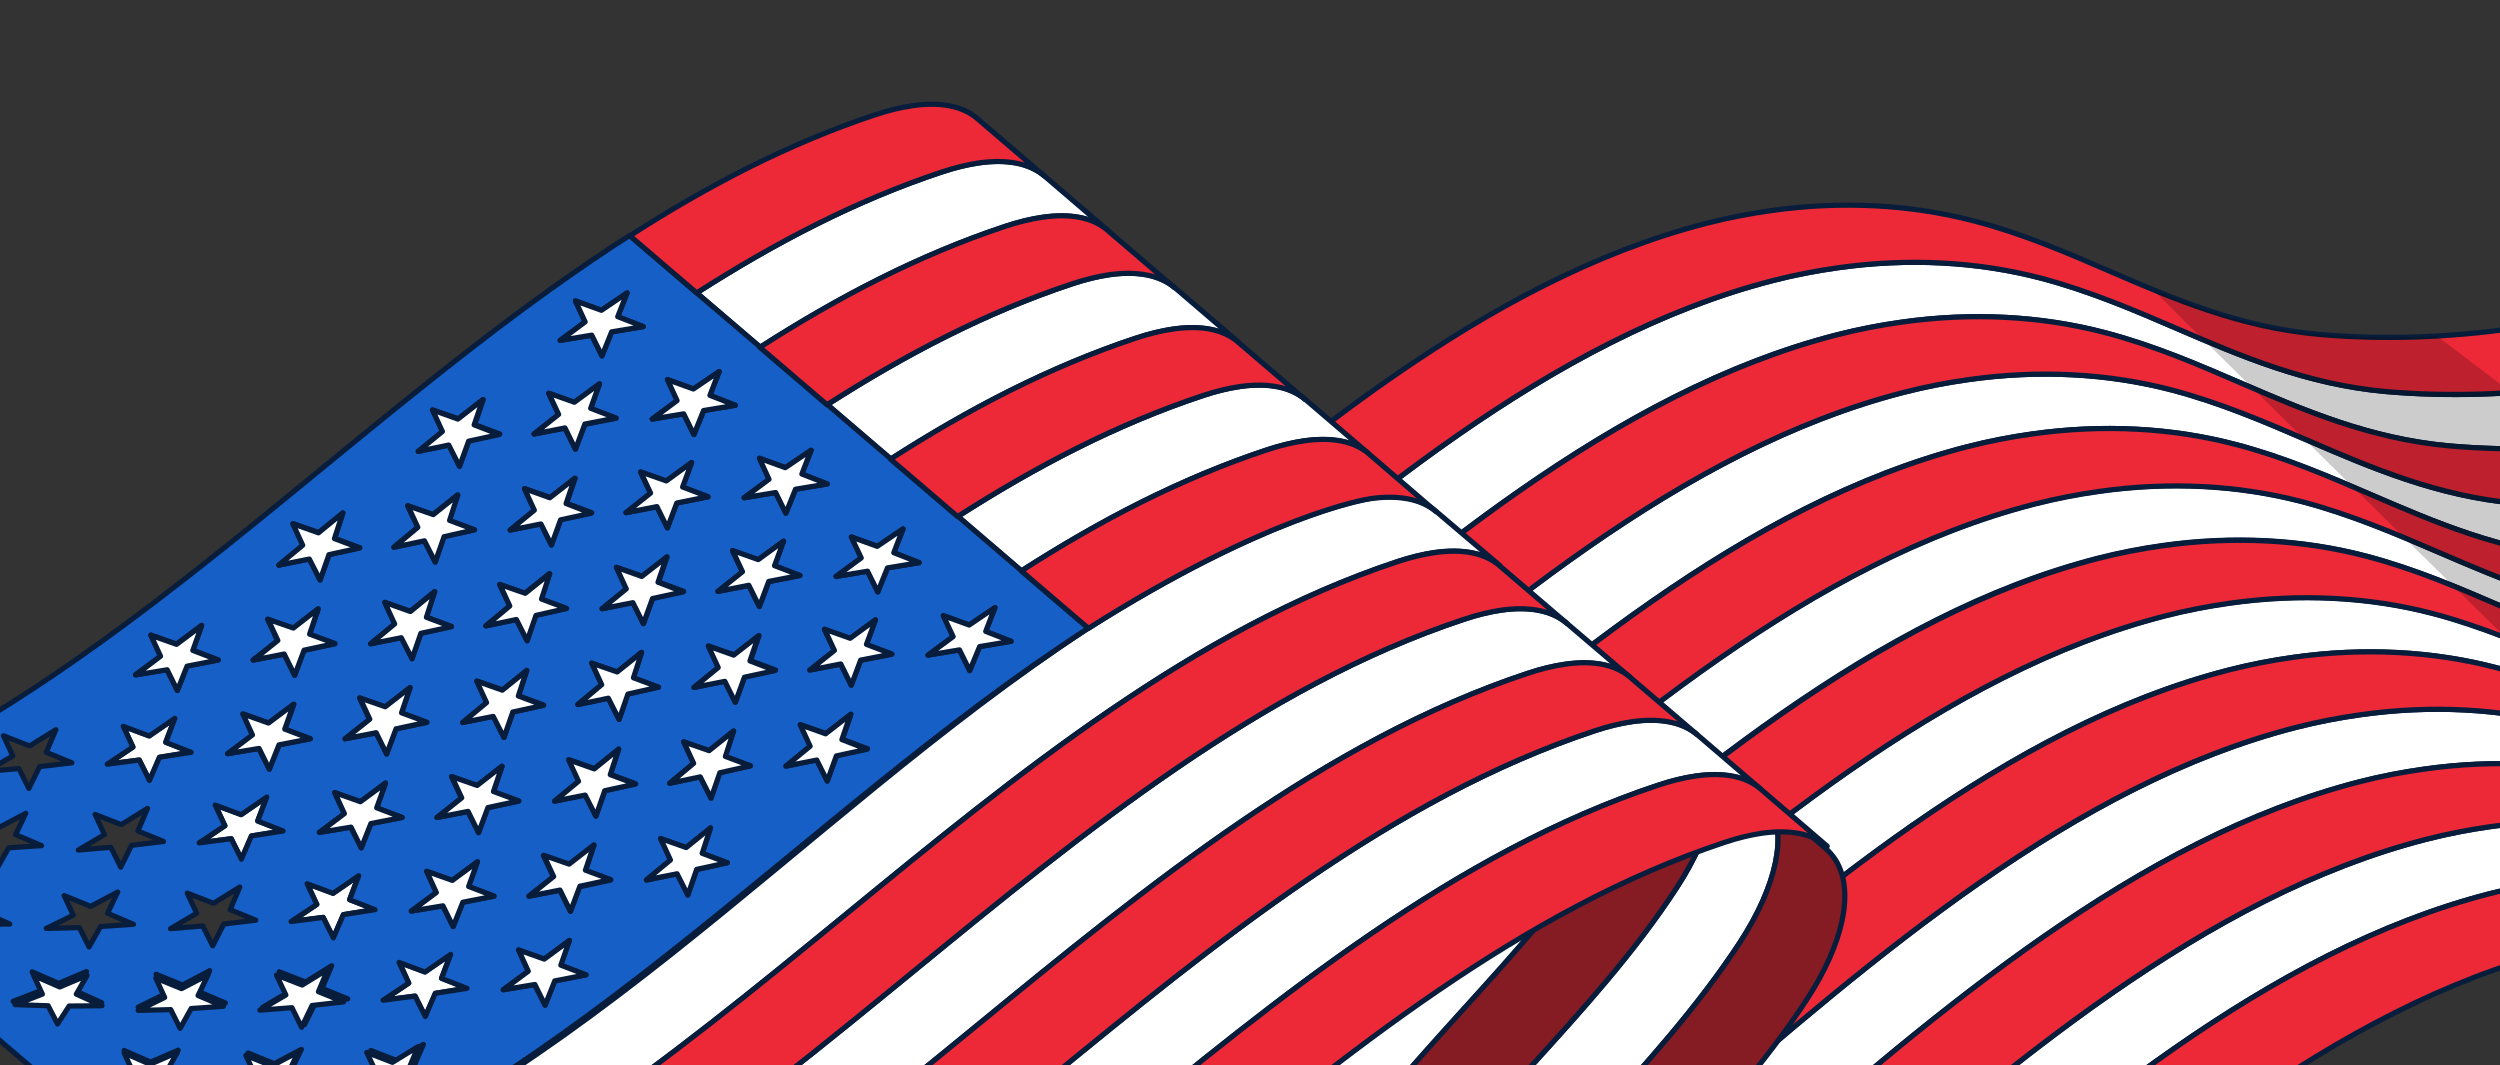 <svg width="1920" height="818" viewBox="0 0 1920 818" fill="none" xmlns="http://www.w3.org/2000/svg">
<rect x="0" y="0" width="1920" height="818" fill="#333333" stroke="none"/>
<g clip-path="url(#clip0_84_3662)">
<path d="M3007.49 514.802C2930.52 603.853 2827.27 675.094 2709.17 720.892C2651.5 743.155 2591.7 758.633 2532.97 766.902C2481.24 774.111 2430.14 775.807 2382.22 771.567C2321.79 766.054 2271.54 744.427 2222.78 723.437C2189.7 709.231 2155.56 694.601 2118.25 684.636C2069.06 671.702 2015.63 668.946 1961.77 676.579C1945.23 678.911 1928.7 682.091 1912.16 686.332C1741.9 730.009 1591.36 859.982 1445.7 985.714C1431.28 998.012 1416.44 1010.95 1402.02 1023.24C1363.01 1056.74 1311.48 1098.72 1259.54 1128.2C1224.77 1147.91 1193.39 1159.79 1166.03 1163.6C1144.83 1166.57 1125.96 1164.67 1109.63 1158.09C1101.79 1154.91 1095.22 1150.88 1089.7 1146.22L1040.94 1104.45C1046.45 1109.11 1053.02 1113.14 1060.87 1116.32C1077.19 1122.9 1096.06 1124.8 1117.27 1121.84C1144.62 1118.02 1175.79 1106.15 1210.77 1086.43C1262.72 1056.96 1314.24 1014.97 1353.25 981.474C1367.67 969.176 1382.51 956.242 1396.93 943.945C1542.59 818.213 1692.92 688.452 1863.39 644.562C1879.93 640.322 1896.47 637.141 1913.01 634.809C1966.86 627.176 2020.29 629.933 2069.48 642.866C2107.01 652.62 2141.15 667.461 2174.01 681.667C2222.56 702.658 2273.03 724.285 2333.46 729.797C2381.37 734.038 2432.47 732.554 2484.21 725.133C2542.94 716.864 2602.94 701.386 2660.4 679.123C2778.71 633.325 2881.76 562.296 2958.72 473.033L3007.49 514.802Z" fill="white" stroke="#081D3C" stroke-width="4" stroke-linejoin="round"/>
<path d="M2907.2 428.931C2830.23 517.982 2726.98 589.223 2608.88 635.021C2551.21 657.284 2491.42 672.762 2432.68 681.031C2380.95 688.24 2329.85 689.936 2281.93 685.696C2221.51 680.183 2171.25 658.556 2122.49 637.565C2089.41 623.36 2055.28 608.73 2017.96 598.764C1968.77 585.831 1915.34 583.074 1861.48 590.707C1844.94 593.04 1828.41 596.22 1811.87 600.461C1641.61 644.138 1491.07 774.111 1345.41 899.843C1330.99 912.141 1316.15 925.074 1301.73 937.372C1262.72 970.872 1211.2 1012.85 1159.25 1042.33C1124.48 1062.04 1093.1 1073.92 1065.74 1077.73C1044.54 1080.7 1025.67 1078.79 1009.35 1072.22C1001.5 1069.04 994.928 1065.01 989.415 1060.35L940.649 1018.58C946.162 1023.24 952.734 1027.27 960.579 1030.45C976.905 1037.02 995.776 1038.93 1016.98 1035.96C1044.33 1032.15 1075.5 1020.27 1110.48 1000.56C1162.43 971.084 1213.95 929.103 1252.96 895.602C1267.38 883.305 1282.22 870.371 1296.64 858.074C1442.31 732.342 1592.63 602.581 1763.1 558.691C1779.64 554.451 1796.18 551.27 1812.72 548.938C1866.57 541.305 1920 544.061 1969.19 556.995C2006.72 566.748 2040.86 581.59 2073.72 595.796C2122.28 616.787 2172.74 638.414 2233.17 643.926C2281.08 648.167 2332.18 646.683 2383.92 639.262C2442.65 630.993 2502.65 615.515 2560.11 593.252C2678.42 547.454 2781.47 476.425 2858.43 387.161L2907.2 428.931Z" fill="white" stroke="#081D3C" stroke-width="4" stroke-linejoin="round"/>
<path d="M2806.91 343.059C2729.95 432.111 2626.69 503.352 2508.59 549.15C2450.92 571.413 2391.13 586.891 2332.39 595.16C2280.66 602.369 2229.56 604.065 2181.64 599.824C2121.22 594.311 2070.97 572.685 2022.2 551.694C1989.12 537.488 1954.99 522.858 1917.67 512.893C1868.48 499.959 1815.05 497.203 1761.19 504.836C1744.66 507.168 1728.12 510.349 1711.58 514.589C1541.32 558.267 1390.78 688.24 1245.12 813.972C1230.7 826.269 1215.86 839.203 1201.44 851.5C1162.43 885.001 1110.91 926.982 1058.96 956.454C1024.19 976.172 992.807 988.046 965.456 991.862C944.253 994.831 925.383 992.923 909.057 986.35C901.212 983.169 894.639 979.141 889.126 974.476L840.36 932.707C845.873 937.371 852.445 941.4 860.29 944.58C876.616 951.153 895.487 953.061 916.69 950.093C944.041 946.277 975.209 934.403 1010.19 914.685C1062.14 885.213 1113.66 843.231 1152.68 809.731C1167.09 797.433 1181.94 784.5 1196.35 772.202C1342.02 646.47 1492.34 516.71 1662.81 472.82C1679.35 468.579 1695.89 465.399 1712.43 463.067C1766.28 455.434 1819.71 458.19 1868.9 471.124C1906.43 480.877 1940.57 495.719 1973.43 509.925C2021.99 530.915 2072.45 552.542 2132.88 558.055C2180.8 562.295 2231.89 560.811 2283.63 553.39C2342.36 545.121 2402.36 529.643 2459.82 507.38C2578.13 461.582 2681.18 390.553 2758.15 301.29L2806.91 343.059Z" fill="white" stroke="#081D3C" stroke-width="4" stroke-linejoin="round"/>
<path d="M2706.41 257.189C2629.45 346.24 2526.19 417.482 2408.09 463.279C2350.42 485.542 2290.63 501.02 2231.89 509.289C2180.16 516.498 2129.06 518.194 2081.14 513.954C2020.72 508.441 1970.46 486.814 1921.7 465.824C1888.62 451.618 1854.49 436.988 1817.17 427.023C1767.98 414.089 1714.55 411.333 1660.69 418.966C1644.15 421.298 1627.62 424.478 1611.08 428.719C1440.82 472.397 1290.28 602.369 1144.62 728.101C1130.2 740.399 1115.36 753.333 1100.94 765.63C1061.93 799.13 1010.41 841.112 958.459 870.584C923.687 890.302 892.307 902.176 864.955 905.992C843.753 908.96 824.882 907.052 808.556 900.479C800.711 897.299 793.926 893.27 788.626 888.606L739.859 846.837C745.372 851.501 751.945 855.53 759.79 858.71C776.116 865.283 794.986 867.191 816.189 864.223C843.541 860.406 874.709 848.533 909.693 828.814C961.64 799.342 1013.16 757.361 1052.18 723.861C1066.59 711.563 1081.44 698.63 1095.85 686.332C1241.52 560.6 1391.84 430.839 1562.31 386.95C1578.85 382.709 1595.39 379.529 1611.93 377.196C1665.78 369.563 1719.21 372.32 1768.4 385.253C1805.93 395.007 1840.07 409.849 1872.93 424.054C1921.49 445.045 1971.95 466.672 2032.38 472.185C2080.29 476.425 2131.39 474.941 2183.13 467.52C2241.86 459.251 2301.86 443.773 2359.32 421.51C2477.63 375.712 2580.68 304.683 2657.64 215.42L2706.41 257.189Z" fill="white" stroke="#081D3C" stroke-width="4" stroke-linejoin="round"/>
<path d="M2606.12 171.53C2529.16 260.582 2425.9 331.823 2307.8 377.621C2250.13 399.883 2190.34 415.361 2131.61 423.63C2079.87 430.839 2028.77 432.536 1980.85 428.295C1920.43 422.782 1870.18 401.156 1821.41 380.165C1788.33 365.959 1754.2 351.329 1716.88 341.364C1667.69 328.43 1614.26 325.674 1560.4 333.307C1543.87 335.639 1527.33 338.82 1510.79 343.06C1340.53 386.738 1189.99 516.71 1044.33 642.442C1029.91 654.74 1015.07 667.674 1000.65 679.971C961.64 713.472 910.117 755.453 858.17 784.925C823.398 804.643 792.018 816.517 764.666 820.333C743.464 823.302 724.593 821.393 708.267 814.82C700.422 811.64 693.637 807.612 688.337 802.947L639.57 761.178C645.083 765.842 651.656 769.871 659.501 773.051C675.827 779.624 694.697 781.532 715.9 778.564C743.252 774.747 774.42 762.874 809.404 743.155C861.351 713.684 912.873 671.702 951.886 638.202C966.304 625.904 981.146 612.971 995.564 600.673C1141.23 474.941 1291.55 345.18 1462.02 301.291C1478.56 297.05 1495.1 293.87 1511.64 291.537C1565.49 283.905 1618.92 286.661 1668.11 299.595C1705.64 309.348 1739.78 324.19 1772.64 338.396C1821.2 359.386 1871.66 381.013 1932.09 386.526C1980.01 390.766 2031.1 389.282 2082.84 381.861C2141.57 373.592 2201.57 358.114 2259.03 335.851C2377.34 290.053 2480.39 219.024 2557.36 129.761L2606.12 171.53Z" fill="white" stroke="#081D3C" stroke-width="4" stroke-linejoin="round"/>
<path d="M2505.83 85.659C2428.87 174.71 2325.61 245.951 2207.51 291.749C2149.84 314.012 2090.05 329.49 2031.32 337.759C1979.58 344.968 1928.48 346.664 1880.56 342.424C1820.14 336.911 1769.89 315.284 1721.12 294.294C1688.04 280.088 1653.91 265.458 1616.59 255.493C1567.4 242.559 1513.97 239.803 1460.12 247.436C1443.58 249.768 1427.04 252.948 1410.5 257.189C1240.24 300.866 1089.7 430.839 944.041 556.571C929.623 568.869 914.781 581.802 900.364 594.1C861.351 627.6 809.828 669.582 757.881 699.053C723.109 718.772 691.729 730.645 664.377 734.462C643.175 737.43 624.304 735.522 607.978 728.949C600.133 725.769 593.56 721.74 588.048 717.076L539.281 675.306C544.794 679.971 551.367 684 559.212 687.18C575.538 693.753 594.408 695.661 615.611 692.693C642.963 688.876 674.131 677.003 709.115 657.284C761.062 627.812 812.584 585.831 851.597 552.331C866.015 540.033 880.857 527.099 895.275 514.802C1040.94 389.07 1191.26 259.309 1361.73 215.42C1378.27 211.179 1394.81 207.999 1411.35 205.666C1465.2 198.033 1518.63 200.79 1567.82 213.723C1605.35 223.477 1639.49 238.318 1672.35 252.524C1720.91 273.515 1771.37 295.142 1831.8 300.654C1879.72 304.895 1930.82 303.411 1982.55 295.99C2041.28 287.721 2101.29 272.243 2158.74 249.98C2277.06 204.182 2380.1 133.153 2457.07 43.89L2505.83 85.659Z" fill="white" stroke="#081D3C" stroke-width="4" stroke-linejoin="round"/>
<path d="M3058.8 558.691C2981.83 647.742 2878.58 718.983 2760.48 764.781C2702.81 787.044 2643.01 802.522 2584.28 810.791C2532.55 818 2481.45 819.696 2433.53 815.455C2373.1 809.943 2322.85 788.316 2274.09 767.325C2241.01 753.119 2206.88 738.49 2169.56 728.524C2120.37 715.591 2066.94 712.834 2013.08 720.467C1996.54 722.8 1980.01 725.98 1963.47 730.221C1793.21 773.898 1642.67 903.871 1497.01 1029.6C1482.59 1041.9 1467.75 1054.83 1453.33 1067.13C1414.32 1100.63 1362.79 1142.61 1310.85 1172.09C1276.08 1191.8 1244.7 1203.68 1217.34 1207.49C1196.14 1210.46 1177.27 1208.55 1160.95 1201.98C1153.1 1198.8 1146.53 1194.77 1141.01 1190.11L1089.7 1146.22C1095.22 1150.88 1101.79 1154.91 1109.63 1158.09C1125.96 1164.66 1144.83 1166.57 1166.03 1163.6C1193.39 1159.79 1224.55 1147.91 1259.54 1128.2C1311.48 1098.72 1363.01 1056.74 1402.02 1023.24C1416.44 1010.94 1431.28 998.011 1445.7 985.713C1591.36 859.981 1741.69 730.221 1912.16 686.331C1928.7 682.09 1945.23 678.91 1961.77 676.578C2015.63 668.945 2069.06 671.701 2118.25 684.635C2155.78 694.388 2189.91 709.23 2222.78 723.436C2271.33 744.426 2321.79 766.053 2382.22 771.566C2430.14 775.806 2481.24 774.322 2532.97 766.901C2591.7 758.632 2651.71 743.154 2709.17 720.891C2827.48 675.093 2930.52 604.064 3007.49 514.801L3058.8 558.691Z" fill="#ED2938" stroke="#081D3C" stroke-width="4" stroke-linejoin="round"/>
<path d="M2958.72 473.032C2881.76 562.083 2778.5 633.325 2660.4 679.122C2602.73 701.385 2542.94 716.863 2484.21 725.132C2432.47 732.341 2381.37 734.038 2333.46 729.797C2273.03 724.284 2222.78 702.657 2174.01 681.667C2140.93 667.461 2106.8 652.831 2069.48 642.866C2020.29 629.932 1966.86 627.176 1913.01 634.809C1896.47 637.141 1879.93 640.321 1863.39 644.562C1693.13 688.24 1542.59 818.212 1396.93 943.944C1382.51 956.242 1367.67 969.176 1353.25 981.473C1314.24 1014.97 1262.72 1056.95 1210.77 1086.43C1176 1106.15 1144.62 1118.02 1117.27 1121.84C1096.06 1124.8 1077.19 1122.9 1060.87 1116.32C1053.02 1113.14 1046.45 1109.11 1040.94 1104.45L989.415 1060.35C994.928 1065.01 1001.5 1069.04 1009.35 1072.22C1025.67 1078.79 1044.54 1080.7 1065.74 1077.73C1093.1 1073.92 1124.26 1062.04 1159.25 1042.32C1211.2 1012.85 1262.72 970.872 1301.73 937.372C1316.15 925.074 1330.99 912.14 1345.41 899.843C1491.07 774.111 1641.4 644.35 1811.87 600.46C1828.41 596.22 1844.94 593.039 1861.48 590.707C1915.34 583.074 1968.77 585.83 2017.96 598.764C2055.49 608.517 2089.62 623.359 2122.49 637.565C2171.04 658.556 2221.5 680.183 2281.93 685.695C2329.85 689.936 2380.95 688.452 2432.68 681.031C2491.42 672.762 2551.42 657.284 2608.88 635.021C2727.19 589.223 2830.23 518.194 2907.2 428.93L2958.72 473.032Z" fill="#ED2938" stroke="#081D3C" stroke-width="4" stroke-linejoin="round"/>
<path d="M2858.43 387.161C2781.47 476.212 2678.21 547.453 2560.11 593.251C2502.44 615.514 2442.65 630.992 2383.92 639.261C2332.18 646.47 2281.08 648.166 2233.17 643.926C2172.74 638.413 2122.49 616.786 2073.72 595.796C2040.65 581.59 2006.51 566.96 1969.19 556.995C1920 544.061 1866.57 541.305 1812.72 548.938C1796.18 551.27 1779.64 554.45 1763.1 558.691C1592.84 602.368 1442.3 732.341 1296.64 858.073C1282.22 870.371 1267.38 883.304 1252.96 895.602C1213.95 929.102 1162.43 971.084 1110.48 1000.56C1075.71 1020.27 1044.33 1032.15 1016.98 1035.96C995.776 1038.93 976.905 1037.02 960.579 1030.45C952.734 1027.27 946.162 1023.24 940.649 1018.58L889.126 974.476C894.639 979.141 901.212 983.169 909.057 986.35C925.383 992.923 944.253 994.831 965.456 991.862C992.808 988.046 1023.98 976.172 1058.96 956.454C1110.91 926.982 1162.43 885.001 1201.44 851.5C1215.86 839.203 1230.7 826.269 1245.12 813.972C1390.78 688.239 1541.11 558.479 1711.58 514.589C1728.12 510.349 1744.66 507.168 1761.19 504.836C1815.05 497.203 1868.48 499.959 1917.67 512.893C1955.2 522.646 1989.34 537.488 2022.2 551.694C2070.75 572.685 2121.22 594.311 2181.64 599.824C2229.56 604.065 2280.66 602.581 2332.39 595.16C2391.13 586.891 2451.13 571.413 2508.59 549.15C2626.9 503.352 2729.95 432.323 2806.91 343.059L2858.43 387.161Z" fill="#ED2938" stroke="#081D3C" stroke-width="4" stroke-linejoin="round"/>
<path d="M2758.15 301.502C2681.18 390.553 2577.92 461.794 2459.82 507.592C2402.15 529.855 2342.36 545.333 2283.63 553.602C2231.89 560.811 2180.8 562.507 2132.88 558.267C2072.45 552.754 2022.2 531.127 1973.43 510.137C1940.36 495.931 1906.22 481.301 1868.9 471.336C1819.71 458.402 1766.28 455.646 1712.43 463.279C1695.89 465.611 1679.35 468.791 1662.81 473.032C1492.56 516.71 1342.02 646.682 1196.35 772.414C1181.94 784.712 1167.09 797.646 1152.68 809.943C1113.66 843.443 1062.14 885.425 1010.19 914.897C975.421 934.615 944.041 946.489 916.69 950.305C895.487 953.273 876.616 951.365 860.29 944.792C852.445 941.612 845.872 937.583 840.36 932.919L788.837 888.817C794.35 893.482 800.923 897.51 808.768 900.691C825.094 907.263 843.964 909.172 865.167 906.203C892.518 902.387 923.686 890.513 958.671 870.795C1010.62 841.323 1062.14 799.342 1101.15 765.841C1115.57 753.544 1130.41 740.61 1144.83 728.313C1290.49 602.581 1440.82 472.82 1611.29 428.93C1627.83 424.69 1644.37 421.509 1660.9 419.177C1714.76 411.544 1768.19 414.3 1817.38 427.234C1854.91 436.987 1889.05 451.829 1921.91 466.035C1970.46 487.026 2020.93 508.652 2081.35 514.165C2129.27 518.406 2180.37 516.922 2232.11 509.501C2290.84 501.232 2350.84 485.754 2408.3 463.491C2526.61 417.693 2629.66 346.664 2706.62 257.4L2758.15 301.502Z" fill="#ED2938" stroke="#081D3C" stroke-width="4" stroke-linejoin="round"/>
<path d="M2657.86 215.631C2580.89 304.682 2477.63 375.923 2359.53 421.721C2301.86 443.984 2242.07 459.462 2183.34 467.731C2131.61 474.94 2080.51 476.636 2032.59 472.396C1972.16 466.883 1921.91 445.256 1873.14 424.266C1840.07 410.06 1805.93 395.43 1768.61 385.465C1719.42 372.531 1665.99 369.775 1612.14 377.408C1595.6 379.74 1579.06 382.92 1562.52 387.161C1392.27 430.838 1241.73 560.811 1096.06 686.543C1081.65 698.841 1066.8 711.774 1052.39 724.072C1013.37 757.572 961.851 799.554 909.905 829.025C875.132 848.744 843.752 860.617 816.401 864.434C795.198 867.402 776.328 865.494 760.002 858.921C752.157 855.741 745.584 851.712 740.071 847.048L688.548 802.946C694.061 807.611 700.634 811.639 708.479 814.82C724.805 821.392 743.675 823.301 764.878 820.332C792.23 816.516 823.398 804.642 858.382 784.924C910.329 755.452 961.851 713.471 1000.86 679.97C1015.28 667.673 1030.12 654.739 1044.54 642.441C1190.2 516.709 1340.53 386.949 1511 343.059C1527.54 338.819 1544.08 335.638 1560.62 333.306C1614.47 325.673 1667.9 328.429 1717.09 341.363C1754.62 351.116 1788.76 365.958 1821.62 380.164C1870.18 401.155 1920.64 422.781 1981.07 428.294C2028.98 432.535 2080.08 431.05 2131.82 423.629C2190.55 415.36 2250.55 399.882 2308.01 377.62C2426.32 331.822 2529.37 260.793 2606.33 171.529L2657.86 215.631Z" fill="#ED2938" stroke="#081D3C" stroke-width="4" stroke-linejoin="round"/>
<path d="M2557.57 129.76C2480.6 218.812 2377.34 290.053 2259.25 335.851C2201.57 358.114 2141.78 373.592 2083.05 381.861C2031.32 389.07 1980.22 390.766 1932.3 386.525C1871.87 381.012 1821.62 359.386 1772.86 338.395C1739.78 324.189 1705.64 309.559 1668.33 299.594C1619.14 286.66 1565.7 283.904 1511.85 291.537C1495.31 293.869 1478.77 297.05 1462.24 301.29C1291.98 344.968 1141.44 474.941 995.776 600.673C981.358 612.97 966.516 625.904 952.098 638.201C913.085 671.702 861.563 713.683 809.616 743.155C774.844 762.873 743.464 774.747 716.112 778.563C694.91 781.532 676.039 779.624 659.713 773.051C651.868 769.87 645.295 765.842 639.782 761.177L588.26 717.076C593.773 721.74 600.345 725.769 608.19 728.949C624.517 735.522 643.387 737.43 664.59 734.462C691.941 730.645 723.109 718.772 758.094 699.053C810.04 669.581 861.563 627.6 900.576 594.1C914.994 581.802 929.836 568.869 944.254 556.571C1089.92 430.839 1240.24 301.078 1410.71 257.189C1427.25 252.948 1443.79 249.768 1460.33 247.435C1514.18 239.802 1567.61 242.559 1616.8 255.492C1654.33 265.246 1688.47 280.088 1721.33 294.293C1769.89 315.284 1820.35 336.911 1880.78 342.424C1928.7 346.664 1979.79 345.18 2031.53 337.759C2090.26 329.49 2150.26 314.012 2207.72 291.749C2326.03 245.951 2429.08 174.922 2506.05 85.659L2557.57 129.76Z" fill="#ED2938" stroke="#081D3C" stroke-width="4" stroke-linejoin="round"/>
<path d="M2457.07 43.889C2380.1 132.941 2276.84 204.182 2158.74 249.98C2101.07 272.243 2041.28 287.721 1982.55 295.99C1930.82 303.199 1879.72 304.895 1831.8 300.654C1771.37 295.142 1721.12 273.515 1672.35 252.524C1639.28 238.318 1605.14 223.689 1567.83 213.723C1518.63 200.79 1465.2 198.033 1411.35 205.666C1394.81 207.999 1378.27 211.179 1361.73 215.419C1191.48 259.097 1040.94 389.07 895.275 514.802C880.857 527.099 866.015 540.033 851.598 552.331C812.585 585.831 761.062 627.812 709.115 657.284C674.343 677.003 642.963 688.876 615.611 692.693C594.409 695.661 575.538 693.753 559.212 687.18C551.367 683.999 544.794 679.971 539.281 675.306L487.971 631.417C493.484 636.081 500.056 640.11 507.901 643.29C524.228 649.863 543.098 651.771 564.301 648.803C591.652 644.986 622.82 633.113 657.805 613.394C709.751 583.923 761.274 541.941 800.287 508.441C814.705 496.143 829.547 483.21 843.965 470.912C989.627 345.18 1139.95 215.419 1310.42 171.53C1326.96 167.289 1343.5 164.109 1360.04 161.777C1413.89 154.144 1467.32 156.9 1516.51 169.834C1554.04 179.587 1588.18 194.429 1621.04 208.635C1669.6 229.625 1720.06 251.252 1780.49 256.765C1828.41 261.005 1879.51 259.521 1931.24 252.1C1989.97 243.831 2049.97 228.353 2107.43 206.09C2225.75 160.292 2329 89.051 2405.97 -0L2457.07 43.889Z" fill="#ED2938" stroke="#081D3C" stroke-width="4" stroke-linejoin="round"/>
<path d="M871.74 446.952C862.411 455.009 853.294 462.854 843.965 470.911C829.547 483.209 814.705 496.143 800.287 508.44C761.274 541.94 709.751 583.922 657.805 613.393C623.032 633.112 591.652 644.986 564.301 648.802C543.098 651.77 524.228 649.862 507.901 643.289C500.056 640.109 493.484 636.08 487.971 631.416L539.281 675.305L588.048 717.075L639.57 761.176L688.337 802.946L739.859 847.047L788.625 888.817L840.148 932.918L888.914 974.688L940.437 1018.79L989.203 1060.56L1040.73 1104.66L1089.49 1146.43L1140.8 1190.32C1146.32 1194.98 1152.89 1199.01 1160.73 1202.19C1177.06 1208.77 1195.93 1210.67 1217.13 1207.71C1244.48 1203.89 1275.65 1192.02 1310.64 1172.3C1362.58 1142.83 1414.11 1100.84 1453.12 1067.34C1467.54 1055.05 1482.38 1042.11 1496.8 1029.81C1507.19 1020.7 1517.79 1011.79 1528.18 1002.68C1257.42 875.035 1020.8 628.447 871.74 446.952Z" fill="#B1B1B0"/>
<path d="M639.57 761.176L588.048 717.075L539.281 675.305L487.971 631.416C493.484 636.08 500.056 640.109 507.901 643.289C524.228 649.862 543.098 651.77 564.301 648.802C591.652 644.986 623.032 633.112 657.805 613.393C709.751 583.922 761.274 541.94 800.287 508.44C814.705 496.143 829.547 483.209 843.965 470.911C853.294 462.854 862.411 455.009 871.74 446.952C1020.8 628.447 1257.42 875.035 1528.18 1002.68C1517.79 1011.79 1507.19 1020.7 1496.8 1029.81C1482.38 1042.11 1467.54 1055.05 1453.12 1067.34C1414.11 1100.84 1362.58 1142.83 1310.64 1172.3C1275.65 1192.02 1244.48 1203.89 1217.13 1207.71C1195.93 1210.67 1177.06 1208.77 1160.73 1202.19C1152.89 1199.01 1146.32 1194.98 1140.8 1190.32L1089.49 1146.43L1040.73 1104.66L989.203 1060.56L940.437 1018.79L888.914 974.688L840.148 932.918L788.625 888.817L739.859 847.047L688.337 802.946M639.57 761.176C640.843 762.449 642.327 763.509 643.811 764.569M639.57 761.176L688.337 802.946M688.337 802.946C689.609 804.218 691.093 805.278 692.577 806.338" stroke="#081D3C" stroke-width="4" stroke-linejoin="round"/>
<path d="M1871.45 258.036C1840.28 259.733 1809.75 259.309 1780.49 256.764C1733.21 252.524 1692.28 238.318 1653.27 222.416L2165.74 727.677C2166.8 727.889 2168.07 728.313 2169.13 728.525C2206.66 738.278 2240.8 753.12 2273.66 767.326C2322.22 788.316 2372.68 809.943 2433.11 815.456C2481.03 819.696 2532.12 818.212 2583.86 810.791C2588.52 810.155 2593.4 809.307 2598.06 808.671L1871.45 258.036Z" fill="black" fill-opacity="0.2"/>
<path d="M1049.84 350.268L1001.08 308.499C1004.05 311.043 1006.59 314.012 1008.92 317.616C1023.34 341.151 1015.07 381.012 986.871 424.266C954.643 473.88 913.722 518.83 874.285 562.296C854.354 584.346 833.575 607.245 814.281 630.356C748.977 708.382 716.536 771.354 720.141 812.276C721.413 827.33 727.774 839.627 738.587 848.956L787.353 890.726C776.328 881.396 770.179 869.099 768.907 854.045C765.303 813.124 797.743 750.364 863.047 672.126C882.342 649.015 903.12 626.116 923.051 604.065C962.488 560.599 1003.2 515.65 1035.64 466.035C1063.84 422.57 1072.11 382.709 1057.69 359.386C1055.36 355.781 1052.81 352.813 1049.84 350.268ZM949.554 264.397L900.788 222.628C903.756 225.172 906.301 228.141 908.633 231.745C923.051 255.28 914.782 295.141 886.582 338.395C854.354 388.009 813.433 432.959 773.996 476.425C754.065 498.475 733.287 521.374 713.992 544.485C648.688 622.511 616.248 685.483 619.852 726.405C621.124 741.458 627.485 753.756 638.298 763.085L687.065 804.855C676.039 795.525 669.89 783.228 668.618 768.174C665.014 727.253 697.454 664.493 762.758 586.255C782.053 563.144 802.831 540.245 822.762 518.194C862.199 474.728 902.908 429.779 935.348 380.164C963.548 336.699 971.817 296.838 957.399 273.515C955.067 269.91 952.523 266.942 949.554 264.397ZM849.265 178.526L800.499 136.757C803.468 139.301 806.012 142.27 808.344 145.874C822.762 169.409 814.493 209.27 786.293 252.524C754.065 302.138 713.144 347.088 673.707 390.554C653.776 412.604 632.998 435.503 613.703 458.614C548.399 536.64 515.959 599.612 519.563 640.534C520.835 655.588 527.196 667.885 538.01 677.214L586.776 718.984C575.75 709.654 569.602 697.357 568.329 682.303C564.725 641.382 597.165 578.622 662.469 500.384C681.764 477.273 702.543 454.374 722.473 432.323C761.91 388.857 802.619 343.908 835.06 294.293C863.259 250.828 871.528 210.967 857.11 187.644C854.778 184.039 852.234 181.071 849.265 178.526ZM1350.71 607.669L1301.94 565.9C1304.91 568.444 1307.46 571.413 1309.79 575.017C1324.21 598.552 1315.94 638.413 1287.74 681.667C1255.51 731.281 1214.59 776.231 1175.15 819.697C1155.22 841.747 1134.44 864.646 1115.15 887.757C1049.84 965.783 1017.4 1028.76 1021.01 1069.68C1022.28 1084.73 1028.64 1097.03 1039.45 1106.36L1088.22 1148.13C1077.19 1138.8 1071.05 1126.5 1069.77 1111.45C1066.17 1070.52 1098.61 1007.76 1163.91 929.527C1183.21 906.416 1203.99 883.517 1223.92 861.466C1263.35 818 1304.06 773.051 1336.5 723.436C1364.7 679.971 1372.97 640.109 1358.55 616.787C1356.22 613.394 1353.68 610.214 1350.71 607.669ZM1250.42 521.798L1201.65 480.029C1204.62 482.573 1207.17 485.542 1209.5 489.146C1223.92 512.681 1215.65 552.542 1187.45 595.796C1155.22 645.41 1114.3 690.36 1074.86 733.826C1054.93 755.876 1034.15 778.775 1014.86 801.886C949.554 879.912 917.114 942.884 920.719 983.806C921.991 998.859 928.352 1011.16 939.165 1020.49L987.931 1062.26C976.906 1052.93 970.757 1040.63 969.485 1025.57C965.88 984.654 998.321 921.894 1063.62 843.656C1082.92 820.545 1103.7 797.646 1123.63 775.595C1163.07 732.129 1203.77 687.18 1236.21 637.565C1264.41 594.1 1272.68 554.239 1258.27 530.916C1255.93 527.523 1253.39 524.343 1250.42 521.798ZM1150.13 436.139L1101.37 394.37C1104.33 396.914 1106.88 399.883 1109.21 403.487C1123.63 427.022 1115.36 466.883 1087.16 510.137C1054.93 559.751 1014.01 604.701 974.573 648.167C954.643 670.217 933.864 693.116 914.57 716.227C849.265 794.253 816.825 857.225 820.43 898.147C821.702 913.201 828.063 925.498 838.876 934.827C853.506 947.337 873.012 964.087 887.642 976.597C876.617 967.267 870.468 954.97 869.196 939.916C865.591 898.995 898.032 836.235 963.336 757.997C982.631 734.886 1003.41 711.987 1023.34 689.936C1062.78 646.47 1103.49 601.521 1135.93 551.906C1164.13 508.441 1172.39 468.58 1157.98 445.257C1155.64 441.652 1153.1 438.684 1150.13 436.139Z" fill="white" stroke="#081D3C" stroke-width="4" stroke-linejoin="round"/>
<path d="M1402.02 651.558C1404.99 654.102 1407.53 657.071 1409.87 660.675C1424.28 684.21 1416.01 724.071 1387.81 767.325C1355.59 816.939 1314.67 861.889 1275.23 905.355C1255.3 927.405 1234.52 950.304 1215.22 973.415C1149.92 1051.44 1117.48 1114.41 1121.08 1155.33C1122.36 1170.39 1128.72 1182.69 1139.53 1192.02C1124.05 1178.87 1103.7 1161.27 1088.22 1148.13C1077.19 1138.8 1071.05 1126.5 1069.77 1111.45C1066.17 1070.52 1098.61 1007.76 1163.91 929.526C1183.21 906.415 1203.99 883.516 1223.92 861.465C1263.35 817.999 1304.06 773.05 1336.5 723.435C1364.7 679.97 1372.97 640.109 1358.55 616.786C1356.43 613.393 1353.89 610.213 1350.71 607.669L1402.02 651.558Z" fill="#851B23" stroke="#081D3C" stroke-width="4" stroke-linejoin="round"/>
<path d="M1301.94 565.9C1304.91 568.444 1307.46 571.412 1309.79 575.017C1324.21 598.552 1315.94 638.413 1287.74 681.666C1255.51 731.281 1214.59 776.231 1175.15 819.696C1155.22 841.747 1134.44 864.646 1115.15 887.757C1049.84 965.783 1017.4 1028.75 1021.01 1069.68C1022.28 1084.73 1028.64 1097.03 1039.45 1106.36L987.719 1062.26C976.694 1052.93 970.545 1040.63 969.273 1025.57C965.668 984.653 998.108 921.893 1063.41 843.655C1082.71 820.544 1103.49 797.645 1123.42 775.594C1162.85 732.129 1203.56 687.179 1236 637.565C1264.2 594.099 1272.47 554.238 1258.05 530.915C1255.93 527.523 1253.39 524.342 1250.21 521.798L1301.94 565.9Z" fill="#851B23" stroke="#081D3C" stroke-width="4" stroke-linejoin="round"/>
<path d="M1201.65 480.241C1204.62 482.785 1207.17 485.753 1209.5 489.358C1223.92 512.893 1215.65 552.754 1187.45 596.008C1155.22 645.622 1114.3 690.572 1074.86 734.037C1054.93 756.088 1034.15 778.987 1014.86 802.098C949.554 880.124 917.114 943.096 920.718 984.017C921.991 999.071 928.351 1011.37 939.165 1020.7L887.642 976.596C876.617 967.267 870.468 954.969 869.196 939.916C865.591 898.994 898.032 836.234 963.336 757.996C982.63 734.885 1003.41 711.986 1023.34 689.936C1062.78 646.47 1103.49 601.52 1135.93 551.906C1164.13 508.44 1172.39 468.579 1157.98 445.256C1155.86 441.864 1153.31 438.683 1150.13 436.139L1201.65 480.241Z" fill="#851B23" stroke="#081D3C" stroke-width="4" stroke-linejoin="round"/>
<path d="M1101.37 394.369C1104.33 396.914 1106.88 399.882 1109.21 403.487C1123.63 427.022 1115.36 466.883 1087.16 510.136C1054.93 559.751 1014.01 604.7 974.574 648.166C954.643 670.217 933.864 693.116 914.57 716.227C849.266 794.253 816.825 857.225 820.43 898.146C821.702 913.2 828.063 925.497 838.876 934.827L787.142 890.513C776.116 881.184 769.967 868.886 768.695 853.832C765.091 812.911 797.531 750.151 862.835 671.913C882.13 648.802 902.908 625.903 922.839 603.852C962.276 560.387 1002.99 515.437 1035.43 465.823C1063.63 422.357 1071.89 382.496 1057.48 359.173C1055.36 355.78 1052.81 352.6 1049.63 350.056L1101.37 394.369Z" fill="#851B23" stroke="#081D3C" stroke-width="4" stroke-linejoin="round"/>
<path d="M1001.08 308.498C1004.05 311.043 1006.59 314.011 1008.92 317.615C1023.34 341.15 1015.07 381.011 986.871 424.265C954.643 473.879 913.722 518.829 874.285 562.295C854.354 584.346 833.576 607.244 814.281 630.355C748.977 708.381 716.537 771.354 720.141 812.275C721.413 827.329 727.774 839.626 738.587 848.955L687.065 804.854C676.039 795.525 669.891 783.227 668.618 768.173C665.014 727.252 697.454 664.492 762.758 586.254C782.053 563.143 802.832 540.244 822.762 518.193C862.199 474.727 902.908 429.778 935.349 380.163C963.548 336.698 971.817 296.837 957.399 273.514C955.279 270.121 952.735 266.941 949.554 264.397L1001.08 308.498Z" fill="#851B23" stroke="#081D3C" stroke-width="4" stroke-linejoin="round"/>
<path d="M900.788 222.628C903.756 225.172 906.301 228.14 908.633 231.745C923.051 255.28 914.782 295.141 886.582 338.395C854.354 388.009 813.433 432.959 773.996 476.424C754.065 498.475 733.286 521.374 713.992 544.485C648.688 622.511 616.247 685.483 619.852 726.404C621.124 741.458 627.485 753.756 638.298 763.085L586.564 718.771C575.538 709.442 569.389 697.145 568.117 682.091C564.513 641.169 596.953 578.409 662.257 500.171C681.552 477.06 702.33 454.161 722.261 432.111C761.698 388.645 802.407 343.695 834.847 294.081C863.047 250.615 871.316 210.754 856.898 187.431C854.778 184.039 852.234 180.858 849.053 178.314L900.788 222.628Z" fill="#851B23" stroke="#081D3C" stroke-width="4" stroke-linejoin="round"/>
<path d="M800.499 136.757C803.468 139.301 806.012 142.27 808.344 145.874C822.762 169.409 814.493 209.27 786.293 252.524C754.065 302.138 713.144 347.088 673.707 390.553C653.776 412.604 632.998 435.503 613.703 458.614C548.399 536.64 515.959 599.612 519.563 640.533C520.835 655.587 527.196 667.885 538.01 677.214C522.532 664.068 502.177 646.47 486.699 633.325C475.674 623.995 469.525 611.698 468.253 596.644C464.648 555.723 497.088 492.963 562.393 414.724C581.687 391.614 602.466 368.715 622.396 346.664C661.833 303.198 702.543 258.248 734.983 208.634C763.182 165.169 771.452 125.307 757.034 101.984C754.913 98.592 752.369 95.412 749.189 92.867L800.499 136.757Z" fill="#851B23" stroke="#081D3C" stroke-width="4" stroke-linejoin="round"/>
<path d="M1002.56 306.803C991.323 297.05 974.149 293.657 952.522 296.838C943.617 298.11 934.076 300.442 923.899 303.835C857.958 325.674 795.622 358.114 735.619 396.703L784.385 438.472C844.389 400.095 906.725 367.443 972.665 345.604C982.842 342.212 992.596 339.879 1001.29 338.607C1022.92 335.639 1040.09 339.031 1051.33 348.572L1002.56 306.803Z" fill="white" stroke="#081D3C" stroke-width="4" stroke-linejoin="round"/>
<path d="M902.272 220.932C891.034 211.179 873.86 207.786 852.234 210.967C843.328 212.239 833.787 214.571 823.61 217.964C757.669 239.802 695.334 272.243 635.33 310.832L684.096 352.601C744.1 314.224 806.436 281.572 872.376 259.733C882.553 256.341 892.307 254.008 901 252.736C922.627 249.768 939.801 253.16 951.038 262.701L902.272 220.932Z" fill="white" stroke="#081D3C" stroke-width="4" stroke-linejoin="round"/>
<path d="M801.983 135.061C790.745 125.308 773.571 121.915 751.945 125.096C743.039 126.368 733.498 128.7 723.321 132.092C657.38 153.931 595.044 186.371 535.041 224.96L583.807 266.73C643.811 228.353 706.147 195.701 772.087 173.862C782.264 170.469 792.018 168.137 800.711 166.865C822.338 163.897 839.512 167.289 850.749 176.83L801.983 135.061Z" fill="white" stroke="#081D3C" stroke-width="4" stroke-linejoin="round"/>
<path d="M1303.43 564.204C1292.19 554.451 1275.02 551.058 1253.39 554.238C1244.48 555.511 1234.94 557.843 1224.77 561.235C1069.14 612.758 933.44 723.86 802.195 831.358C665.226 943.52 523.804 1059.29 360.755 1107.84L409.521 1149.61C572.358 1101.27 713.992 985.29 850.961 873.127C982.206 765.629 1117.9 654.527 1273.53 603.005C1283.71 599.612 1293.46 597.28 1302.16 596.008C1323.78 593.039 1340.96 596.432 1352.19 605.973L1303.43 564.204Z" fill="white" stroke="#081D3C" stroke-width="4" stroke-linejoin="round"/>
<path d="M1203.14 478.545C1191.9 468.791 1174.73 465.399 1153.1 468.579C1144.19 469.851 1134.65 472.184 1124.48 475.576C968.848 527.099 833.151 638.201 701.906 745.699C564.937 857.649 423.515 973.628 260.466 1021.97L309.232 1063.74C472.281 1015.4 613.703 899.418 750.672 787.256C881.917 679.758 1017.61 568.656 1173.24 517.133C1183.42 513.741 1193.17 511.409 1201.87 510.137C1223.49 507.168 1240.67 510.561 1251.9 520.102L1203.14 478.545Z" fill="white" stroke="#081D3C" stroke-width="4" stroke-linejoin="round"/>
<path d="M1102.85 392.674C1091.61 382.92 1074.44 379.528 1052.81 382.708C1044.54 383.981 968.849 398.186 835.907 482.361C609.038 630.992 430.936 852.561 160.389 936.099L209.155 977.869C372.204 929.526 513.626 813.548 650.596 701.385C781.841 593.887 917.538 482.785 1073.17 431.263C1083.34 427.87 1093.1 425.538 1101.79 424.266C1123.42 421.297 1140.59 424.69 1151.83 434.231L1102.85 392.674Z" fill="white" stroke="#081D3C" stroke-width="4" stroke-linejoin="round"/>
<path d="M94.661 557.631L102.082 573.745L82.575 586.891L106.958 583.711L114.803 599.401L122.648 581.59L146.819 577.562L127.313 569.929L134.31 551.482L114.591 565.052L94.661 557.631Z" fill="white" stroke="#081D3C" stroke-width="4" stroke-linejoin="round"/>
<path d="M165.266 618.059L172.687 634.173L153.18 647.319L177.563 644.139L185.408 659.829L193.253 642.018L217.425 637.99L197.918 630.357L204.915 611.911L185.196 625.48L165.266 618.059Z" fill="white" stroke="#081D3C" stroke-width="4" stroke-linejoin="round"/>
<path d="M235.871 678.487L243.292 694.601L223.785 707.746L248.168 704.566L256.013 720.256L263.858 702.446L288.029 698.417L268.523 690.784L275.52 672.338L255.801 685.908L235.871 678.487Z" fill="white" stroke="#081D3C" stroke-width="4" stroke-linejoin="round"/>
<path d="M306.688 738.914L313.897 755.028L294.39 768.174L318.774 764.994L326.619 780.684L334.464 762.873L358.635 758.845L339.128 751.212L346.125 732.765L326.406 746.335L306.688 738.914Z" fill="white" stroke="#081D3C" stroke-width="4" stroke-linejoin="round"/>
<path d="M184.348 904.931L177.139 890.725L151.272 889.877L172.687 881.608L165.902 867.19L186.256 876.096L207.459 866.978L199.19 881.82L219.333 890.937L193.677 891.149L184.348 904.931ZM304.568 847.26L296.935 831.994L271.915 834.114L292.058 822.241L284.849 806.763L304.992 814.608L325.134 802.098L317.713 819.484L337.432 827.541L312.837 830.51L304.568 847.26ZM418.638 771.99L410.581 756.088L386.41 760.117L405.705 745.911L398.284 729.585L418.002 736.582L437.297 722.164L430.512 741.246L450.018 748.667L426.059 753.332L418.638 771.99ZM528.256 687.391L520.199 671.065L496.452 675.942L515.111 660.676L507.478 644.138L526.984 650.923L545.642 635.869L539.282 655.375L558.576 662.584L535.041 667.885L528.256 687.391ZM635.33 599.824L627.273 583.498L603.738 588.375L622.396 573.109L614.763 556.571L634.482 563.355L653.564 548.514L646.991 567.808L666.286 575.017L642.539 580.106L635.33 599.824ZM744.736 515.013L736.891 499.111L712.72 503.14L732.014 488.934L724.593 472.82L744.524 480.029L764.242 466.671L757.034 484.905L776.54 492.538L752.369 496.567L744.736 515.013ZM209.579 848.108L202.158 833.266L176.715 833.902L197.494 823.725L190.497 808.671L210.64 816.94L231.418 805.914L223.573 822.241L243.504 830.722L218.273 832.418L209.579 848.108ZM326.618 780.683L318.773 764.993L294.178 768.174L313.897 755.028L306.476 739.126L326.406 746.547L346.125 732.977L339.128 751.423L358.635 759.057L334.251 762.873L326.618 780.683ZM438.145 699.901L430.088 683.787L406.129 688.239L424.999 673.398L417.366 657.071L437.085 664.068L456.167 649.226L449.594 668.733L468.889 675.942L445.142 681.031L438.145 699.901ZM546.067 612.97L537.797 596.644L514.262 601.52L532.709 586.254L525.076 569.716L544.582 576.501L563.241 561.447L556.88 580.954L576.174 588.163L552.639 593.463L546.067 612.97ZM653.776 526.251L645.719 510.137L621.972 514.589L640.843 499.747L633.21 483.421L652.928 490.418L672.223 476.212L665.438 495.083L684.944 502.504L660.985 507.168L653.776 526.251ZM113.743 844.503L106.534 830.298L80.667 829.45L102.082 821.18L95.297 806.763L115.651 815.668L136.854 806.551L128.373 821.392L148.516 830.51L122.86 830.722L113.743 844.503ZM233.963 786.832L226.33 771.566L201.522 773.686L221.665 761.813L214.456 746.335L234.599 754.18L254.741 741.67L247.32 759.057L267.039 767.114L242.232 770.082L233.963 786.832ZM348.033 711.562L339.976 695.66L315.805 699.689L335.099 685.483L327.679 669.157L347.397 676.154L366.692 661.736L359.907 680.819L379.413 688.239L355.454 692.904L348.033 711.562ZM457.651 626.752L449.594 610.425L426.059 615.302L444.717 600.036L437.085 583.498L456.591 590.283L475.249 575.229L468.889 594.735L488.183 601.944L464.648 607.245L457.651 626.752ZM564.725 539.396L556.668 523.07L533.133 527.947L551.791 512.681L544.158 496.143L563.877 502.928L582.959 488.086L576.386 507.38L595.681 514.589L571.934 519.678L564.725 539.396ZM674.131 454.586L666.286 438.683L642.115 442.712L661.409 428.506L653.988 412.392L673.919 419.601L693.637 406.243L686.428 424.478L705.935 432.111L681.764 436.139L674.131 454.586ZM138.974 787.68L131.553 772.838L106.11 773.474L126.889 763.297L119.892 748.243L140.247 756.512L161.025 745.487L153.18 761.813L173.111 770.294L147.88 771.99L138.974 787.68ZM256.013 720.256L248.168 704.566L223.573 707.746L243.292 694.6L235.871 678.698L255.801 686.119L275.52 672.549L268.523 690.996L288.029 698.629L263.646 702.445L256.013 720.256ZM367.54 639.473L359.483 623.359L335.524 627.812L354.394 612.97L346.761 596.432L366.479 603.429L385.562 588.587L378.989 608.093L398.284 615.302L374.537 620.391L367.54 639.473ZM475.461 552.542L467.192 536.216L443.657 541.093L462.104 525.827L454.471 509.289L473.977 516.073L492.636 501.019L486.275 520.526L505.569 527.735L482.034 533.036L475.461 552.542ZM583.171 465.823L575.114 449.709L551.367 454.161L570.238 439.32L562.605 422.993L582.323 429.99L601.618 415.785L594.833 434.655L614.339 442.076L590.38 446.741L583.171 465.823ZM43.138 784.076L35.929 769.87L10.062 769.022L31.477 760.753L24.692 746.335L45.046 755.24L66.461 746.123L57.98 760.965L78.123 770.082L52.467 770.294L43.138 784.076ZM163.358 726.404L155.725 711.138L130.917 713.259L151.06 701.385L143.851 685.907L163.994 693.752L184.136 681.243L176.715 698.629L196.434 706.686L171.839 709.654L163.358 726.404ZM277.428 651.135L269.371 635.233L245.2 639.261L264.494 625.055L257.073 608.729L276.792 615.726L296.086 601.308L289.302 620.391L308.808 627.812L284.849 632.476L277.428 651.135ZM387.046 566.324L378.989 549.998L355.454 554.874L374.112 539.608L366.479 523.07L385.986 529.855L404.644 514.801L398.284 534.308L417.578 541.517L394.043 546.817L387.046 566.324ZM494.12 478.969L486.063 462.643L462.528 467.519L481.186 452.253L473.553 435.715L493.272 442.5L512.354 427.658L505.781 446.953L525.076 454.161L501.329 459.25L494.12 478.969ZM603.526 394.158L595.681 378.256L571.51 382.284L590.804 368.078L583.383 351.964L603.314 359.173L623.032 345.816L615.823 364.05L635.33 371.683L611.159 375.711L603.526 394.158ZM68.369 727.252L60.948 712.411L35.505 713.047L56.284 702.869L49.287 687.815L69.641 696.084L90.42 685.059L82.575 701.385L102.506 709.866L77.275 711.562L68.369 727.252ZM185.408 659.828L177.563 644.138L152.968 647.318L172.687 634.173L165.266 618.271L185.196 625.691L204.915 612.122L197.918 630.568L217.424 638.201L193.041 642.017L185.408 659.828ZM296.935 579.045L288.878 562.931L264.918 567.384L283.789 552.542L276.156 536.004L295.874 543.001L314.957 528.159L308.384 547.665L327.679 554.874L304.144 559.751L296.935 579.045ZM404.856 492.114L396.587 475.788L373.052 480.665L391.499 465.399L383.654 448.861L403.16 455.646L421.819 440.592L415.458 460.098L434.752 467.307L411.217 472.608L404.856 492.114ZM512.566 405.395L504.509 389.281L480.762 393.734L499.633 378.892L492 362.566L511.718 369.563L531.013 355.357L524.228 374.227L543.734 381.648L519.775 386.313L512.566 405.395ZM-27.467 723.648L-34.676 709.442L-60.543 708.594L-39.128 700.325L-45.913 685.907L-25.559 694.812L-4.356 685.695L-12.625 700.537L7.518 709.654L-18.138 709.866L-27.467 723.648ZM92.752 665.977L85.12 650.711L60.1 652.831L80.243 640.957L73.034 625.479L93.177 633.324L113.319 620.815L105.898 638.201L125.617 646.258L101.022 649.226L92.752 665.977ZM206.823 590.707L198.766 574.805L174.807 578.833L194.101 564.628L186.68 548.302L206.399 555.298L225.693 540.881L218.909 559.963L238.415 567.384L214.456 572.049L206.823 590.707ZM316.441 505.896L308.384 489.57L284.637 494.447L303.295 479.181L295.662 462.643L315.169 469.427L333.827 454.374L327.466 473.88L346.761 481.089L323.226 486.39L316.441 505.896ZM423.515 418.541L415.458 402.215L391.923 407.091L410.581 391.826L402.948 375.287L422.667 382.072L441.749 367.23L435.176 386.525L454.471 393.734L430.724 398.822L423.515 418.541ZM532.921 333.73L525.076 317.828L500.905 321.857L520.199 307.651L512.778 291.537L532.709 298.746L552.427 285.388L545.218 303.622L564.725 311.255L540.554 315.284L532.921 333.73ZM-2.236 666.825L-9.657 651.983L-35.1 652.619L-14.321 642.442L-21.318 627.388L-0.964 635.657L19.815 624.631L11.97 640.957L31.901 649.438L6.669 651.135L-2.236 666.825ZM114.803 599.4L106.958 583.71L82.363 586.89L102.082 573.745L94.661 557.843L114.591 565.264L134.31 551.694L127.313 570.14L146.819 577.773L122.436 581.59L114.803 599.4ZM226.33 518.618L218.273 502.504L194.313 506.956L213.184 492.114L205.551 475.576L225.269 482.573L244.352 467.731L237.779 487.238L257.073 494.447L233.326 499.535L226.33 518.618ZM334.251 431.687L325.982 415.36L302.447 420.237L320.894 404.971L313.049 388.433L332.555 395.218L351.214 380.164L344.853 399.671L364.147 406.879L340.612 412.18L334.251 431.687ZM441.961 344.967L433.904 328.853L410.157 333.306L429.027 318.464L421.395 302.138L441.113 309.135L460.408 294.929L453.623 313.799L473.129 321.22L449.17 325.885L441.961 344.967ZM-98.072 663.22L-105.493 649.014L-131.36 648.166L-109.945 639.897L-116.73 625.479L-96.376 634.385L-75.173 625.267L-83.654 640.109L-63.512 649.226L-89.167 649.438L-98.072 663.22ZM22.147 605.549L14.514 590.283L-10.293 592.403L9.85 580.53L2.641 565.052L22.784 572.897L42.926 560.387L35.505 577.773L55.224 585.83L30.416 588.799L22.147 605.549ZM136.218 530.279L128.161 514.165L103.99 518.194L123.284 503.988L115.863 487.662L135.582 494.659L154.876 480.241L148.092 499.323L167.598 506.744L143.639 511.409L136.218 530.279ZM245.836 445.468L237.779 429.142L214.244 434.019L232.902 418.753L225.269 402.215L244.776 409L263.434 393.946L257.073 413.452L276.368 420.661L252.833 425.962L245.836 445.468ZM352.91 358.113L344.853 341.787L321.318 346.664L339.976 331.398L332.343 314.86L352.062 321.645L371.144 306.803L364.571 326.097L383.866 333.306L360.119 338.395L352.91 358.113ZM462.316 273.302L454.259 257.4L430.088 261.429L449.382 247.223L441.961 231.109L461.892 238.318L481.61 224.96L474.401 243.194L493.908 250.827L469.737 254.856L462.316 273.302ZM534.829 224.748L483.518 180.858C401.888 233.017 324.922 296.201 249.229 358.113C112.471 470.276 -29.163 586.254 -192 634.809L160.177 936.311C429.24 850.228 608.19 629.932 835.908 482.361L784.385 438.259L735.619 396.49L684.096 352.388L635.33 310.619L583.807 266.517L534.829 224.748Z" fill="#165FC6" stroke="#081D3C" stroke-width="4" stroke-linejoin="round"/>
<path d="M25.964 749.303L32.537 763.509L11.546 771.566L36.989 772.414L44.198 786.408L53.103 772.626L78.335 772.414L58.616 763.509L66.885 749.091L45.894 757.996L25.964 749.303Z" fill="white" stroke="#081D3C" stroke-width="4" stroke-linejoin="round"/>
<path d="M95.297 808.671L101.869 822.664L80.879 830.933L106.322 831.782L113.531 845.775L122.436 831.994L147.667 831.782L127.949 822.876L136.218 808.247L115.227 817.364L95.297 808.671Z" fill="white" stroke="#081D3C" stroke-width="4" stroke-linejoin="round"/>
<path d="M212.336 748.879L219.544 764.145L199.614 775.806L224.209 773.898L231.63 788.952L239.687 772.202L263.858 769.445L244.564 761.6L251.773 744.426L232.054 756.512L212.336 748.879Z" fill="white" stroke="#081D3C" stroke-width="4" stroke-linejoin="round"/>
<path d="M281.668 808.247L288.877 823.512L268.947 835.174L293.542 833.266L300.963 848.32L309.02 831.57L333.191 828.813L313.897 820.968L321.105 803.794L301.387 815.879L281.668 808.247Z" fill="white" stroke="#081D3C" stroke-width="4" stroke-linejoin="round"/>
<path d="M119.68 751.211L126.465 766.053L106.11 776.018L131.129 775.382L138.338 789.8L146.819 774.534L171.626 772.838L152.12 764.569L159.753 748.667L139.398 759.268L119.68 751.211Z" fill="white" stroke="#081D3C" stroke-width="4" stroke-linejoin="round"/>
<path d="M188.801 810.578L195.797 825.208L175.443 835.386L200.25 834.538L207.671 849.167L216.152 833.901L240.959 832.205L221.453 823.936L229.086 807.822L208.731 818.636L188.801 810.578Z" fill="white" stroke="#081D3C" stroke-width="4" stroke-linejoin="round"/>
<path d="M205.763 475.576L213.396 491.902L194.525 506.956L218.272 502.291L226.329 518.617L233.538 499.323L257.285 494.234L237.779 487.025L244.352 467.519L225.269 482.361L205.763 475.576Z" fill="white" stroke="#081D3C" stroke-width="4" stroke-linejoin="round"/>
<path d="M276.368 536.003L284.001 552.329L265.13 567.383L288.877 562.719L296.934 579.045L304.143 559.75L327.89 554.662L308.384 547.453L314.957 527.946L295.874 542.788L276.368 536.003Z" fill="white" stroke="#081D3C" stroke-width="4" stroke-linejoin="round"/>
<path d="M346.973 596.431L354.606 612.757L335.735 627.811L359.482 623.147L367.539 639.473L374.748 620.178L398.495 615.09L378.989 607.881L385.562 588.374L366.479 603.216L346.973 596.431Z" fill="white" stroke="#081D3C" stroke-width="4" stroke-linejoin="round"/>
<path d="M417.578 656.859L425.211 673.185L406.341 688.239L430.088 683.574L438.145 699.9L445.354 680.606L469.101 675.517L449.594 668.308L456.167 648.802L437.085 663.644L417.578 656.859Z" fill="white" stroke="#081D3C" stroke-width="4" stroke-linejoin="round"/>
<path d="M313.261 388.433L320.893 404.971L302.659 420.237L325.982 415.36L334.251 431.687L341.036 412.18L364.571 406.879L345.277 399.67L351.637 380.164L332.767 395.218L313.261 388.433Z" fill="white" stroke="#081D3C" stroke-width="4" stroke-linejoin="round"/>
<path d="M383.866 448.861L391.499 465.399L373.264 480.665L396.587 475.788L404.856 492.115L411.641 472.608L435.176 467.307L415.882 460.098L422.243 440.592L403.372 455.646L383.866 448.861Z" fill="white" stroke="#081D3C" stroke-width="4" stroke-linejoin="round"/>
<path d="M454.47 509.288L462.103 525.827L443.869 541.093L467.192 536.216L475.461 552.542L482.246 533.035L505.781 527.735L486.487 520.526L492.847 501.019L473.977 516.073L454.47 509.288Z" fill="white" stroke="#081D3C" stroke-width="4" stroke-linejoin="round"/>
<path d="M525.076 569.716L532.709 586.254L514.474 601.52L537.797 596.643L546.066 612.969L552.851 593.463L576.386 588.162L557.092 580.953L563.453 561.447L544.582 576.501L525.076 569.716Z" fill="white" stroke="#081D3C" stroke-width="4" stroke-linejoin="round"/>
<path d="M421.394 301.926L429.027 318.252L410.157 333.306L433.904 328.641L441.961 344.967L449.17 325.673L473.129 321.008L453.623 313.587L460.407 294.717L441.113 308.923L421.394 301.926Z" fill="white" stroke="#081D3C" stroke-width="4" stroke-linejoin="round"/>
<path d="M492 362.353L499.633 378.679L480.762 393.733L504.509 389.069L512.566 405.395L519.775 386.312L543.734 381.436L524.228 374.015L531.225 355.144L511.718 369.35L492 362.353Z" fill="white" stroke="#081D3C" stroke-width="4" stroke-linejoin="round"/>
<path d="M562.604 422.781L570.237 439.107L551.367 454.161L575.114 449.497L583.171 465.823L590.38 446.528L614.339 441.864L594.833 434.443L601.829 415.572L582.323 429.778L562.604 422.781Z" fill="white" stroke="#081D3C" stroke-width="4" stroke-linejoin="round"/>
<path d="M633.21 483.209L640.842 499.535L621.972 514.589L645.719 509.924L653.776 526.25L660.985 506.956L684.944 502.291L665.438 494.87L672.435 476L652.928 490.206L633.21 483.209Z" fill="white" stroke="#081D3C" stroke-width="4" stroke-linejoin="round"/>
<path d="M115.863 487.874L123.284 503.988L104.202 518.405L128.373 514.377L136.218 530.279L143.639 511.621L167.598 506.956L148.091 499.535L154.876 480.453L135.582 494.87L115.863 487.874Z" fill="white" stroke="#081D3C" stroke-width="4" stroke-linejoin="round"/>
<path d="M186.468 548.301L193.889 564.415L174.807 578.833L198.978 574.804L206.823 590.706L214.244 572.048L238.203 567.383L218.696 559.963L225.481 540.88L206.187 555.298L186.468 548.301Z" fill="white" stroke="#081D3C" stroke-width="4" stroke-linejoin="round"/>
<path d="M257.073 608.729L264.494 624.843L245.412 639.261L269.583 635.233L277.428 651.135L284.849 632.476L308.808 627.812L289.301 620.391L296.086 601.52L276.792 615.726L257.073 608.729Z" fill="white" stroke="#081D3C" stroke-width="4" stroke-linejoin="round"/>
<path d="M327.678 669.157L335.099 685.483L316.017 699.689L340.188 695.66L348.033 711.562L355.454 692.904L379.413 688.239L359.906 680.818L366.691 661.948L347.397 676.154L327.678 669.157Z" fill="white" stroke="#081D3C" stroke-width="4" stroke-linejoin="round"/>
<path d="M398.283 729.584L405.704 745.91L386.622 760.116L410.793 756.088L418.638 771.99L426.059 753.331L450.018 748.667L430.723 741.246L437.296 722.375L418.002 736.581L398.283 729.584Z" fill="white" stroke="#081D3C" stroke-width="4" stroke-linejoin="round"/>
<path d="M224.845 402.215L232.478 418.753L214.032 434.019L237.567 429.354L245.836 445.468L252.621 425.962L276.156 420.873L256.861 413.664L263.222 393.946L244.564 409.211L224.845 402.215Z" fill="white" stroke="#081D3C" stroke-width="4" stroke-linejoin="round"/>
<path d="M295.45 462.643L303.083 479.181L284.637 494.447L308.172 489.782L316.441 505.896L323.226 486.39L346.761 481.301L327.467 474.092L333.827 454.374L315.169 469.64L295.45 462.643Z" fill="white" stroke="#081D3C" stroke-width="4" stroke-linejoin="round"/>
<path d="M366.055 523.071L373.688 539.609L355.242 554.875L378.777 550.21L387.046 566.324L393.831 546.818L417.366 541.729L398.072 534.52L404.432 515.013L385.774 530.067L366.055 523.071Z" fill="white" stroke="#081D3C" stroke-width="4" stroke-linejoin="round"/>
<path d="M436.661 583.499L444.294 600.037L425.847 615.303L449.382 610.638L457.651 626.752L464.436 607.246L487.971 602.157L468.677 594.948L475.037 575.442L456.379 590.496L436.661 583.499Z" fill="white" stroke="#081D3C" stroke-width="4" stroke-linejoin="round"/>
<path d="M507.265 643.926L514.898 660.464L496.452 675.73L519.987 671.066L528.256 687.392L535.041 667.673L558.576 662.584L539.281 655.376L545.642 635.869L526.984 650.923L507.265 643.926Z" fill="white" stroke="#081D3C" stroke-width="4" stroke-linejoin="round"/>
<path d="M332.131 314.86L339.764 331.398L321.106 346.664L344.641 341.787L352.91 358.113L359.907 338.819L383.442 333.73L364.147 326.309L370.72 307.015L351.637 321.857L332.131 314.86Z" fill="white" stroke="#081D3C" stroke-width="4" stroke-linejoin="round"/>
<path d="M402.736 375.287L410.369 391.825L391.711 407.091L415.458 402.427L423.515 418.541L430.512 399.246L454.047 394.157L434.752 386.737L441.325 367.442L422.243 382.284L402.736 375.287Z" fill="white" stroke="#081D3C" stroke-width="4" stroke-linejoin="round"/>
<path d="M473.341 435.715L480.974 452.253L462.316 467.519L486.063 462.855L494.12 478.969L501.117 459.674L524.652 454.586L505.357 447.165L511.93 427.87L492.848 442.712L473.341 435.715Z" fill="white" stroke="#081D3C" stroke-width="4" stroke-linejoin="round"/>
<path d="M543.946 496.143L551.579 512.681L532.921 527.947L556.668 523.282L564.725 539.396L571.722 520.102L595.257 515.013L575.962 507.592L582.535 488.298L563.453 503.14L543.946 496.143Z" fill="white" stroke="#081D3C" stroke-width="4" stroke-linejoin="round"/>
<path d="M614.551 556.571L622.184 573.109L603.526 588.375L627.273 583.71L635.33 599.824L642.327 580.53L665.862 575.441L646.567 568.02L653.14 548.726L634.058 563.568L614.551 556.571Z" fill="white" stroke="#081D3C" stroke-width="4" stroke-linejoin="round"/>
<path d="M441.961 231.109L449.382 247.223L430.3 261.429L454.471 257.4L462.316 273.302L469.737 254.856L494.12 250.827L474.401 243.194L481.61 224.96L461.892 238.318L441.961 231.109Z" fill="white" stroke="#081D3C" stroke-width="4" stroke-linejoin="round"/>
<path d="M512.566 291.536L519.987 307.65L500.905 321.856L525.076 317.827L532.921 333.729L540.342 315.283L564.725 311.255L545.219 303.622L552.215 285.387L532.497 298.745L512.566 291.536Z" fill="white" stroke="#081D3C" stroke-width="4" stroke-linejoin="round"/>
<path d="M583.171 351.964L590.592 368.078L571.51 382.284L595.681 378.256L603.526 394.158L610.947 375.711L635.33 371.683L615.823 364.05L622.82 345.815L603.102 359.173L583.171 351.964Z" fill="white" stroke="#081D3C" stroke-width="4" stroke-linejoin="round"/>
<path d="M653.776 412.392L661.409 428.506L642.115 442.712L666.286 438.683L674.131 454.585L681.552 436.139L705.935 432.11L686.428 424.477L693.425 406.243L673.707 419.601L653.776 412.392Z" fill="white" stroke="#081D3C" stroke-width="4" stroke-linejoin="round"/>
<path d="M724.381 472.819L732.014 488.933L712.72 503.139L736.891 499.111L744.736 515.013L752.369 496.566L776.54 492.538L757.033 484.905L764.03 466.67L744.312 480.028L724.381 472.819Z" fill="white" stroke="#081D3C" stroke-width="4" stroke-linejoin="round"/>
<path d="M1352.19 605.973C1340.96 596.22 1323.78 592.827 1302.16 596.008C1293.25 597.28 1283.71 599.612 1273.53 603.005C1117.9 654.527 982.206 765.629 850.961 873.127C713.992 985.29 572.57 1101.06 409.521 1149.61L460.831 1193.5C623.668 1144.95 765.302 1028.97 902.06 917.017C1033.3 809.519 1169 698.417 1324.63 646.894C1334.81 643.502 1344.56 641.17 1353.25 639.897C1374.88 636.929 1392.05 640.321 1403.29 649.863L1352.19 605.973Z" fill="#ED2938" stroke="#081D3C" stroke-width="4" stroke-linejoin="round"/>
<path d="M1251.9 520.102C1240.67 510.349 1223.49 506.956 1201.87 510.137C1192.96 511.409 1183.42 513.741 1173.24 517.134C1017.61 568.656 881.918 679.759 750.673 787.256C613.703 899.419 472.069 1015.19 309.232 1063.74L360.755 1107.84C523.592 1059.5 665.226 943.52 802.195 831.358C933.44 723.86 1069.14 612.758 1224.77 561.235C1234.94 557.843 1244.7 555.511 1253.39 554.238C1275.02 551.27 1292.19 554.663 1303.43 564.204L1251.9 520.102Z" fill="#ED2938" stroke="#081D3C" stroke-width="4" stroke-linejoin="round"/>
<path d="M950.827 262.702C939.589 252.948 922.415 249.556 900.788 252.736C891.883 254.008 882.342 256.341 872.164 259.733C806.224 281.572 743.888 314.012 683.884 352.601L735.407 396.703C795.411 358.326 857.747 325.674 923.687 303.835C933.864 300.442 943.618 298.11 952.311 296.838C973.938 293.87 991.112 297.262 1002.35 306.803L950.827 262.702Z" fill="#ED2938" stroke="#081D3C" stroke-width="4" stroke-linejoin="round"/>
<path d="M850.538 176.83C839.3 167.077 822.126 163.685 800.499 166.865C791.594 168.137 782.053 170.47 771.876 173.862C705.935 195.701 643.599 228.141 583.595 266.73L635.118 310.832C695.122 272.455 757.458 239.802 823.398 217.964C833.575 214.571 843.329 212.239 852.022 210.967C873.649 207.998 890.823 211.391 902.06 220.932L850.538 176.83Z" fill="#ED2938" stroke="#081D3C" stroke-width="4" stroke-linejoin="round"/>
<path d="M750.673 91.172C739.435 81.419 722.261 78.026 700.634 81.207C691.729 82.479 682.188 84.811 672.011 88.204C606.07 110.042 543.734 142.483 483.73 181.072L535.041 224.961C595.045 186.584 657.381 153.932 723.321 132.093C733.498 128.701 743.252 126.369 751.945 125.096C773.572 122.128 790.746 125.52 801.983 135.062L750.673 91.172Z" fill="#ED2938" stroke="#081D3C" stroke-width="4" stroke-linejoin="round"/>
<path d="M1151.62 434.444C1140.38 424.691 1123.2 421.298 1101.58 424.479C1092.67 425.751 1083.13 428.083 1072.95 431.475C917.326 482.998 781.629 594.1 650.384 701.598C513.414 813.76 371.992 929.527 208.943 978.081L260.466 1022.18C423.303 973.841 564.937 857.862 701.906 745.7C833.151 638.202 968.849 527.1 1124.48 475.577C1134.65 472.185 1144.41 469.852 1153.1 468.58C1174.73 465.612 1191.9 469.004 1203.14 478.545L1151.62 434.444Z" fill="#ED2938" stroke="#081D3C" stroke-width="4" stroke-linejoin="round"/>
<path d="M1051.33 348.573C1040.09 338.819 1022.92 335.427 1001.29 338.607C992.384 339.88 982.842 342.212 972.665 345.604C906.725 367.443 844.389 399.883 784.385 438.472L835.908 482.574C973.937 395.219 1049.63 383.345 1052.81 382.921C1074.44 379.953 1091.61 383.345 1102.85 392.886L1051.33 348.573Z" fill="#ED2938" stroke="#081D3C" stroke-width="4" stroke-linejoin="round"/>
</g>
<defs>
<clipPath id="clip0_84_3662">
<rect width="3250.8" height="1208.98" fill="white" transform="translate(-192)"/>
</clipPath>
</defs>
</svg>
